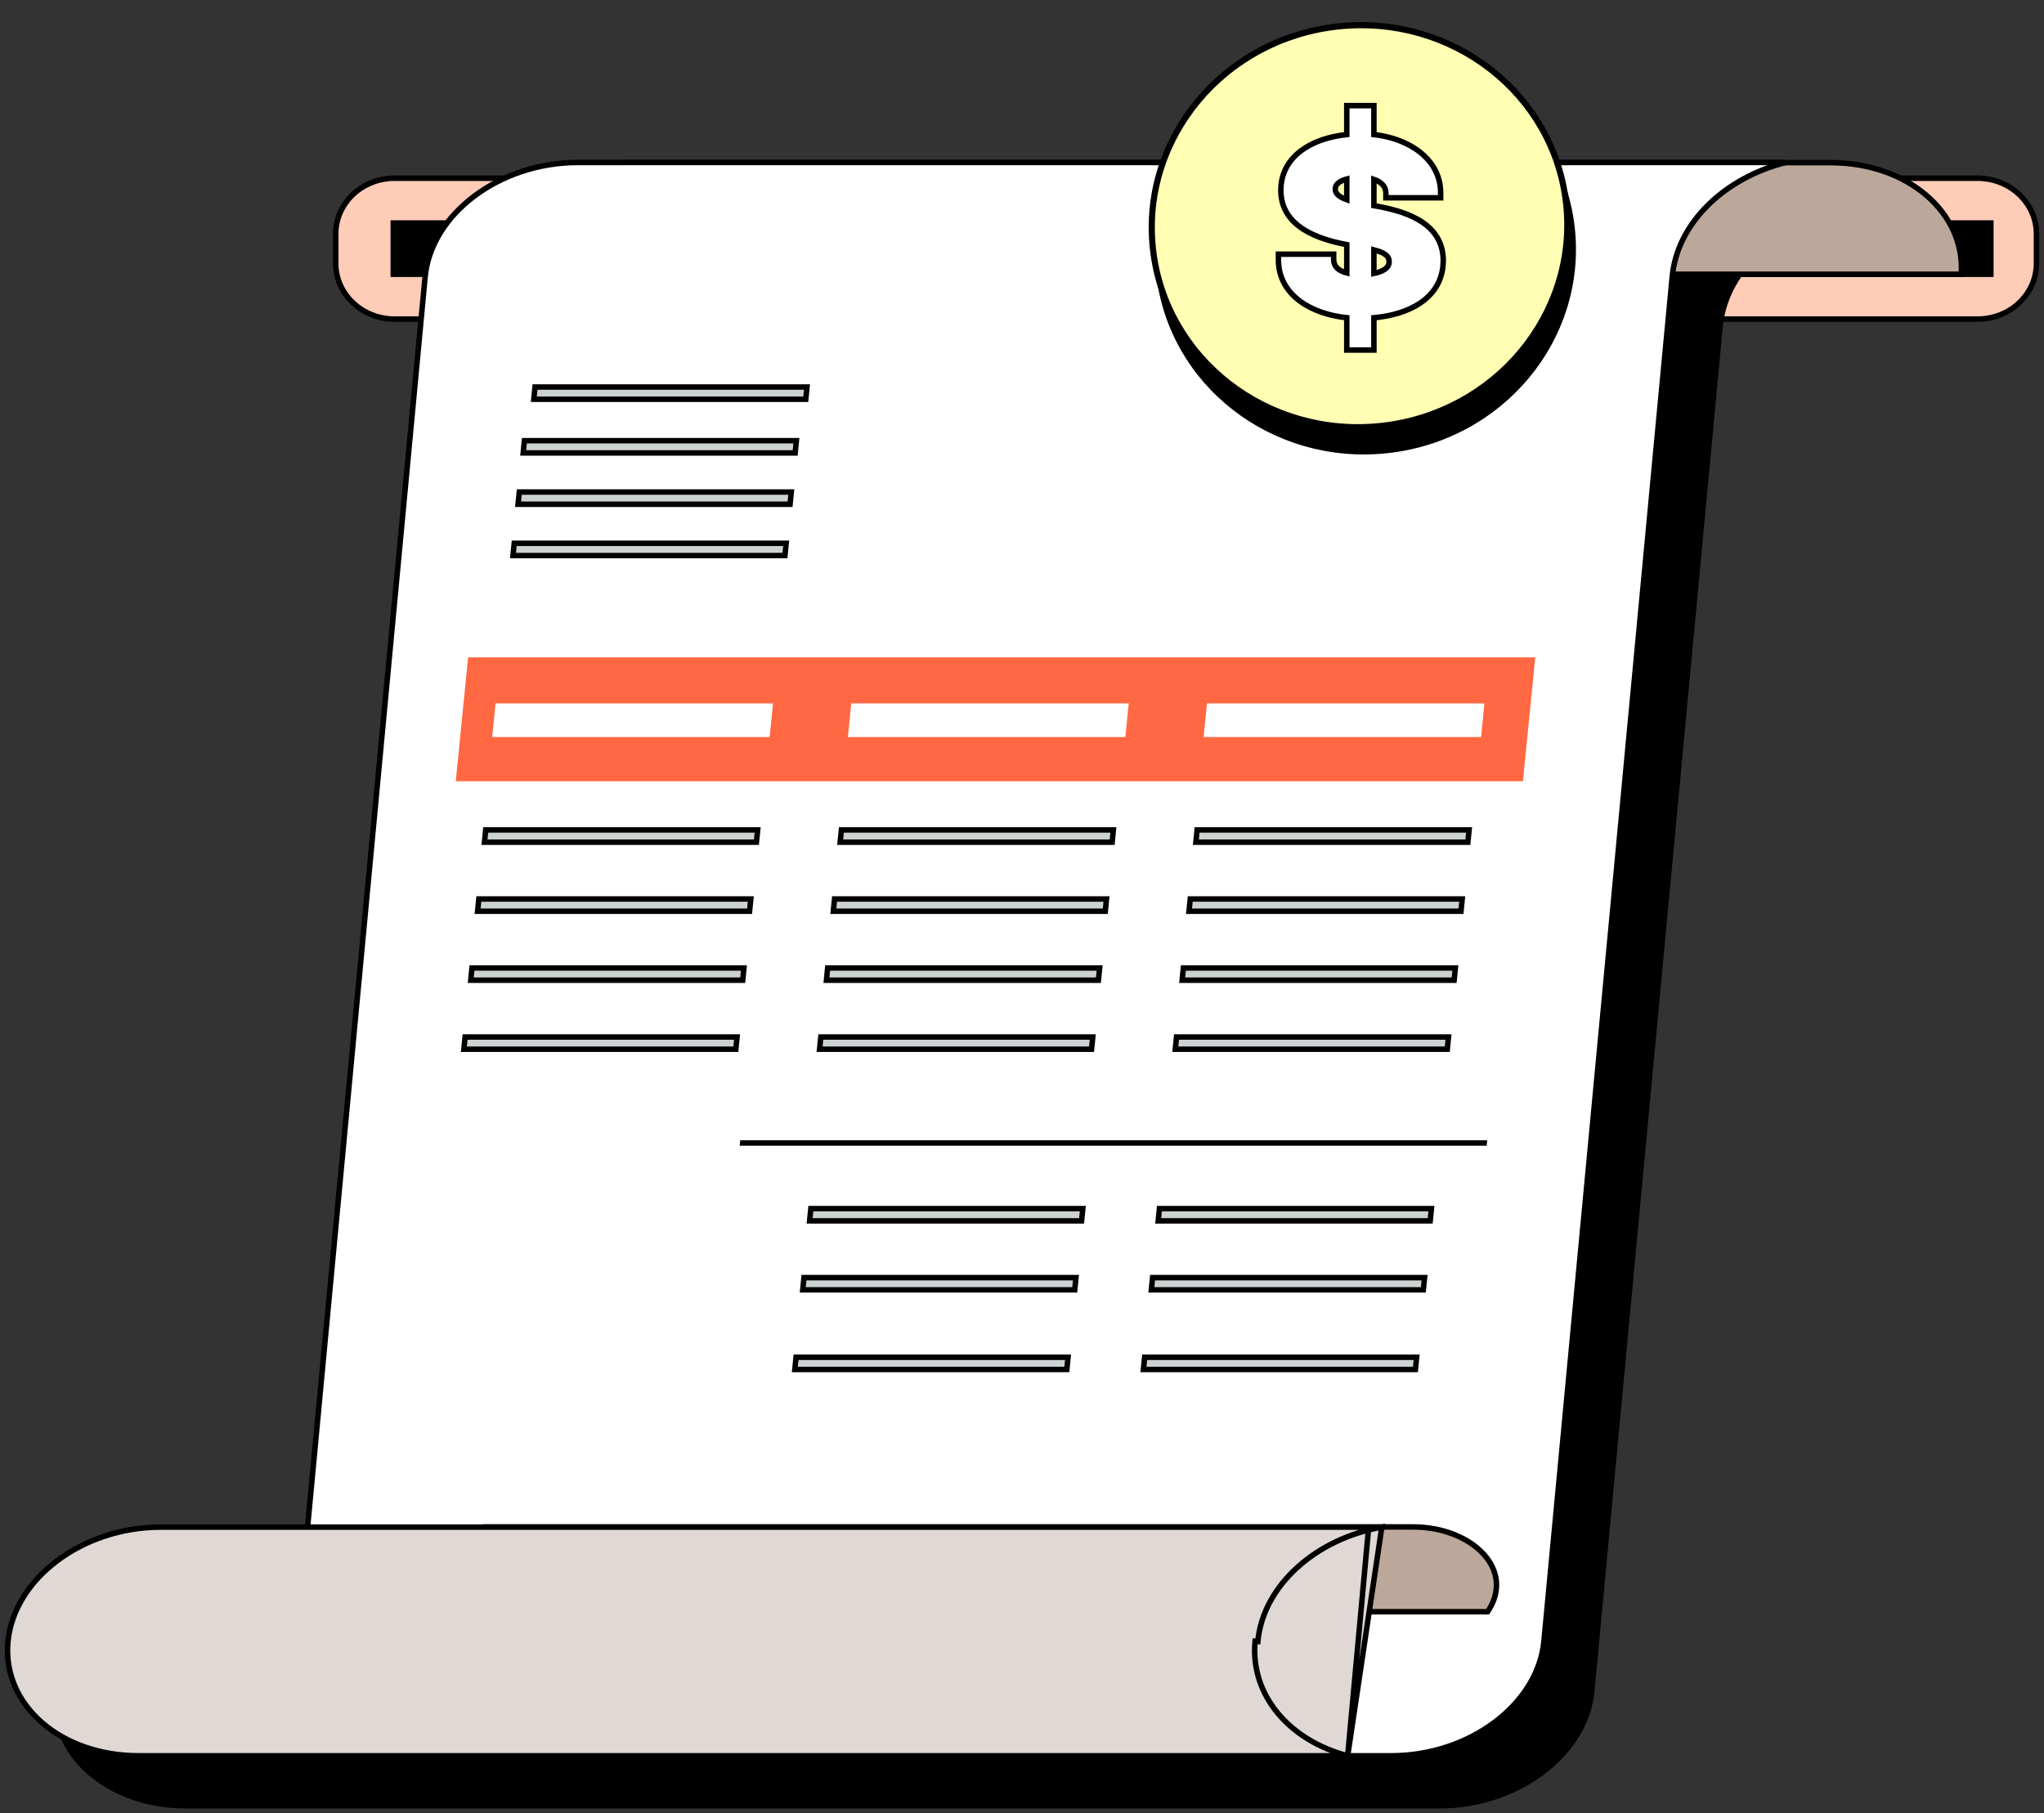 <svg width="364" height="323" viewBox="0 0 364 323" fill="none" xmlns="http://www.w3.org/2000/svg">
<rect x="0" y="0" width="364" height="323" fill="#333333" stroke="none"/>
<path d="M70.271 31.745H352.173C357.989 31.745 362.658 36.206 362.658 41.656V46.923C362.658 52.372 357.989 56.834 352.173 56.834H70.271C64.455 56.834 59.786 52.372 59.786 46.923V41.656C59.786 36.206 64.455 31.745 70.271 31.745Z" fill="#FFCCB7" stroke="black" stroke-width="0.976"/>
<path d="M70.035 48.851V39.728H354.535V48.851H70.035Z" fill="black" stroke="black" stroke-width="0.976"/>
<path fill-rule="evenodd" clip-rule="evenodd" d="M83.73 58.217C84.813 46.707 97.23 37.364 111.415 37.364H334.482C320.297 37.364 307.88 46.678 306.797 58.217L283.949 301.297C282.866 312.807 270.45 322.149 256.264 322.149H33.197C33.294 322.149 33.392 322.149 33.489 322.148H33.196C19.01 322.148 8.362 312.835 9.445 301.296C10.528 289.786 22.945 280.443 37.13 280.443H62.842L83.73 58.217Z" fill="black"/>
<path d="M127.178 48.85C127.781 39.426 120.808 31.63 110.657 28.973H325.967C339.792 28.973 350.004 37.928 349.267 48.85H127.178Z" fill="#BCA89B" stroke="black" stroke-width="0.976"/>
<path d="M247.75 312.75H32.627C43.449 310.05 51.952 302.041 52.853 292.431L75.701 49.351C76.753 38.169 88.881 28.941 102.901 28.941H318.023C307.202 31.641 298.699 39.65 297.797 49.26L274.949 292.34C273.897 303.522 261.769 312.75 247.75 312.75Z" fill="white" stroke="black" stroke-width="0.976"/>
<path d="M93.934 287.09C94.256 282.798 93.573 278.848 91.443 275.924C90.17 274.177 88.403 272.826 86.086 271.987H251.644C257.004 271.987 261.643 273.977 264.249 276.878C265.548 278.324 266.335 279.987 266.477 281.744C266.614 283.434 266.158 285.25 264.923 287.09H93.934Z" fill="#BCA89B" stroke="black" stroke-width="0.976"/>
<path d="M239.999 312.749C229.652 310.039 222.604 301.98 223.511 292.339C223.511 292.339 223.511 292.339 223.511 292.339L223.997 292.384C224.934 282.397 234.362 274.077 246.079 272.02L239.999 312.749ZM239.999 312.749H24.68C10.668 312.749 0.369 303.581 1.415 292.43C2.467 281.248 14.595 272.02 28.614 272.02H243.737L239.999 312.749Z" fill="#E0D8D4" stroke="black" stroke-width="0.976"/>
<rect x="0.44" y="0.485" width="48.434" height="2.192" transform="matrix(1 0 -0.099 0.995 92.997 78.016)" fill="#CCD1D2" stroke="black" stroke-width="0.976"/>
<rect x="0.44" y="0.485" width="48.434" height="2.192" transform="matrix(1 0 -0.099 0.995 92.087 87.157)" fill="#CCD1D2" stroke="black" stroke-width="0.976"/>
<rect x="0.44" y="0.485" width="48.434" height="2.192" transform="matrix(1 0 -0.099 0.995 91.179 96.296)" fill="#CCD1D2" stroke="black" stroke-width="0.976"/>
<rect x="0.44" y="0.485" width="48.434" height="2.192" transform="matrix(1 0 -0.099 0.995 94.885 68.454)" fill="#CCD1D2" stroke="black" stroke-width="0.976"/>
<rect width="190.038" height="22.171" transform="matrix(1 0 -0.099 0.995 83.362 117.095)" fill="#FF6842"/>
<rect width="49.41" height="6.018" transform="matrix(1 0 -0.099 0.995 88.249 125.291)" fill="white"/>
<rect width="49.41" height="6.018" transform="matrix(1 0 -0.099 0.995 151.594 125.291)" fill="white"/>
<rect width="49.41" height="6.018" transform="matrix(1 0 -0.099 0.995 214.938 125.291)" fill="white"/>
<rect x="0.44" y="0.485" width="48.434" height="2.192" transform="matrix(1 0 -0.099 0.995 86.1 147.354)" fill="#CCD1D2" stroke="black" stroke-width="0.976"/>
<rect x="0.44" y="0.485" width="48.434" height="2.192" transform="matrix(1 0 -0.099 0.995 149.446 147.354)" fill="#CCD1D2" stroke="black" stroke-width="0.976"/>
<rect x="0.44" y="0.485" width="48.434" height="2.192" transform="matrix(1 0 -0.099 0.995 212.792 147.354)" fill="#CCD1D2" stroke="black" stroke-width="0.976"/>
<rect x="0.44" y="0.485" width="48.434" height="2.192" transform="matrix(1 0 -0.099 0.995 84.878 159.649)" fill="#CCD1D2" stroke="black" stroke-width="0.976"/>
<rect x="0.44" y="0.485" width="48.434" height="2.192" transform="matrix(1 0 -0.099 0.995 148.224 159.649)" fill="#CCD1D2" stroke="black" stroke-width="0.976"/>
<rect x="0.44" y="0.485" width="48.434" height="2.192" transform="matrix(1 0 -0.099 0.995 211.57 159.649)" fill="#CCD1D2" stroke="black" stroke-width="0.976"/>
<rect x="0.44" y="0.485" width="48.434" height="2.192" transform="matrix(1 0 -0.099 0.995 83.656 171.935)" fill="#CCD1D2" stroke="black" stroke-width="0.976"/>
<rect x="0.44" y="0.485" width="48.434" height="2.192" transform="matrix(1 0 -0.099 0.995 147.002 171.935)" fill="#CCD1D2" stroke="black" stroke-width="0.976"/>
<rect x="0.44" y="0.485" width="48.434" height="2.192" transform="matrix(1 0 -0.099 0.995 210.347 171.935)" fill="#CCD1D2" stroke="black" stroke-width="0.976"/>
<rect x="0.44" y="0.485" width="48.434" height="2.192" transform="matrix(1 0 -0.099 0.995 206.083 214.803)" fill="#CCD1D2" stroke="black" stroke-width="0.976"/>
<rect x="0.44" y="0.485" width="48.434" height="2.192" transform="matrix(1 0 -0.099 0.995 144.005 214.803)" fill="#CCD1D2" stroke="black" stroke-width="0.976"/>
<rect x="0.44" y="0.485" width="48.434" height="2.192" transform="matrix(1 0 -0.099 0.995 82.433 184.231)" fill="#CCD1D2" stroke="black" stroke-width="0.976"/>
<rect x="0.44" y="0.485" width="48.434" height="2.192" transform="matrix(1 0 -0.099 0.995 145.779 184.231)" fill="#CCD1D2" stroke="black" stroke-width="0.976"/>
<rect x="0.44" y="0.485" width="48.434" height="2.192" transform="matrix(1 0 -0.099 0.995 209.125 184.231)" fill="#CCD1D2" stroke="black" stroke-width="0.976"/>
<rect x="0.44" y="0.485" width="48.434" height="2.192" transform="matrix(1 0 -0.099 0.995 204.862 227.095)" fill="#CCD1D2" stroke="black" stroke-width="0.976"/>
<rect x="0.44" y="0.485" width="48.434" height="2.192" transform="matrix(1 0 -0.099 0.995 203.452 241.277)" fill="#CCD1D2" stroke="black" stroke-width="0.976"/>
<rect x="0.44" y="0.485" width="48.434" height="2.192" transform="matrix(1 0 -0.099 0.995 142.782 227.095)" fill="#CCD1D2" stroke="black" stroke-width="0.976"/>
<rect x="0.44" y="0.485" width="48.434" height="2.192" transform="matrix(1 0 -0.099 0.995 141.371 241.277)" fill="#CCD1D2" stroke="black" stroke-width="0.976"/>
<line y1="-0.488" x2="133.026" y2="-0.488" transform="matrix(1 -8.69936e-08 -0.099 0.995 131.722 204.086)" stroke="black" stroke-width="0.976"/>
<path d="M246.994 80.241C226.671 82.428 208.482 68.271 206.366 48.62C204.251 28.969 219.011 11.265 239.334 9.078C259.657 6.89 277.847 21.047 279.962 40.698C282.077 60.349 267.317 78.053 246.994 80.241Z" fill="black" stroke="black" stroke-width="0.976" stroke-miterlimit="10"/>
<path d="M245.939 75.873C225.616 78.061 207.426 63.904 205.311 44.253C203.195 24.602 217.955 6.898 238.278 4.711C258.601 2.523 276.791 16.68 278.906 36.331C281.022 55.982 266.262 73.686 245.939 75.873Z" fill="#FFFEB3"/>
<path fill-rule="evenodd" clip-rule="evenodd" d="M238.337 5.254C258.378 3.096 276.283 17.055 278.364 36.39C280.445 55.724 265.921 73.174 245.881 75.331C225.84 77.489 207.935 63.529 205.853 44.195C203.772 24.861 218.296 7.411 238.337 5.254ZM279.449 36.273C277.3 16.305 258.825 1.95 238.22 4.168C217.615 6.387 202.619 24.344 204.768 44.312C206.918 64.28 225.392 78.634 245.997 76.416C266.603 74.198 281.599 56.241 279.449 36.273Z" fill="black"/>
<path d="M240.324 18.815H239.836V19.303V23.967C236.659 24.306 233.797 25.264 231.689 26.852C229.468 28.525 228.095 30.892 228.095 33.904C228.095 37.139 229.77 39.348 232.119 40.85C234.334 42.267 237.169 43.073 239.836 43.573V48.621C239.124 48.435 238.583 48.167 238.207 47.83C237.752 47.423 237.503 46.888 237.503 46.167V45.763V45.275H237.015H228.151H227.664V45.763V46.282C227.664 49.461 229.181 51.928 231.52 53.654C233.741 55.293 236.701 56.267 239.836 56.595V61.864V62.352H240.324H244.18H244.668V61.864V56.601C247.756 56.322 250.753 55.474 253.026 53.905C255.429 52.245 257.014 49.78 257.014 46.398C257.014 42.829 255.076 40.56 252.527 39.103C250.134 37.736 247.169 37.059 244.668 36.635V31.946C245.955 32.377 246.8 33.212 246.8 34.394V34.74V35.228H247.288H256.065H256.553V34.74V34.336C256.553 31.305 255.097 28.834 252.83 27.063C250.674 25.378 247.781 24.318 244.668 23.969V19.303V18.815H244.18H240.324ZM239.836 35.571C239.229 35.354 238.754 35.115 238.414 34.848C237.983 34.508 237.79 34.142 237.79 33.702C237.79 33.187 238.035 32.789 238.491 32.465C238.842 32.217 239.305 32.023 239.836 31.884V35.571ZM244.668 44.507C245.611 44.753 246.266 45.019 246.696 45.332C247.171 45.677 247.376 46.079 247.376 46.657C247.376 47.208 247.082 47.664 246.503 48.036C246.029 48.341 245.394 48.568 244.668 48.71V44.507Z" fill="white" stroke="black" stroke-width="0.976"/>
</svg>
